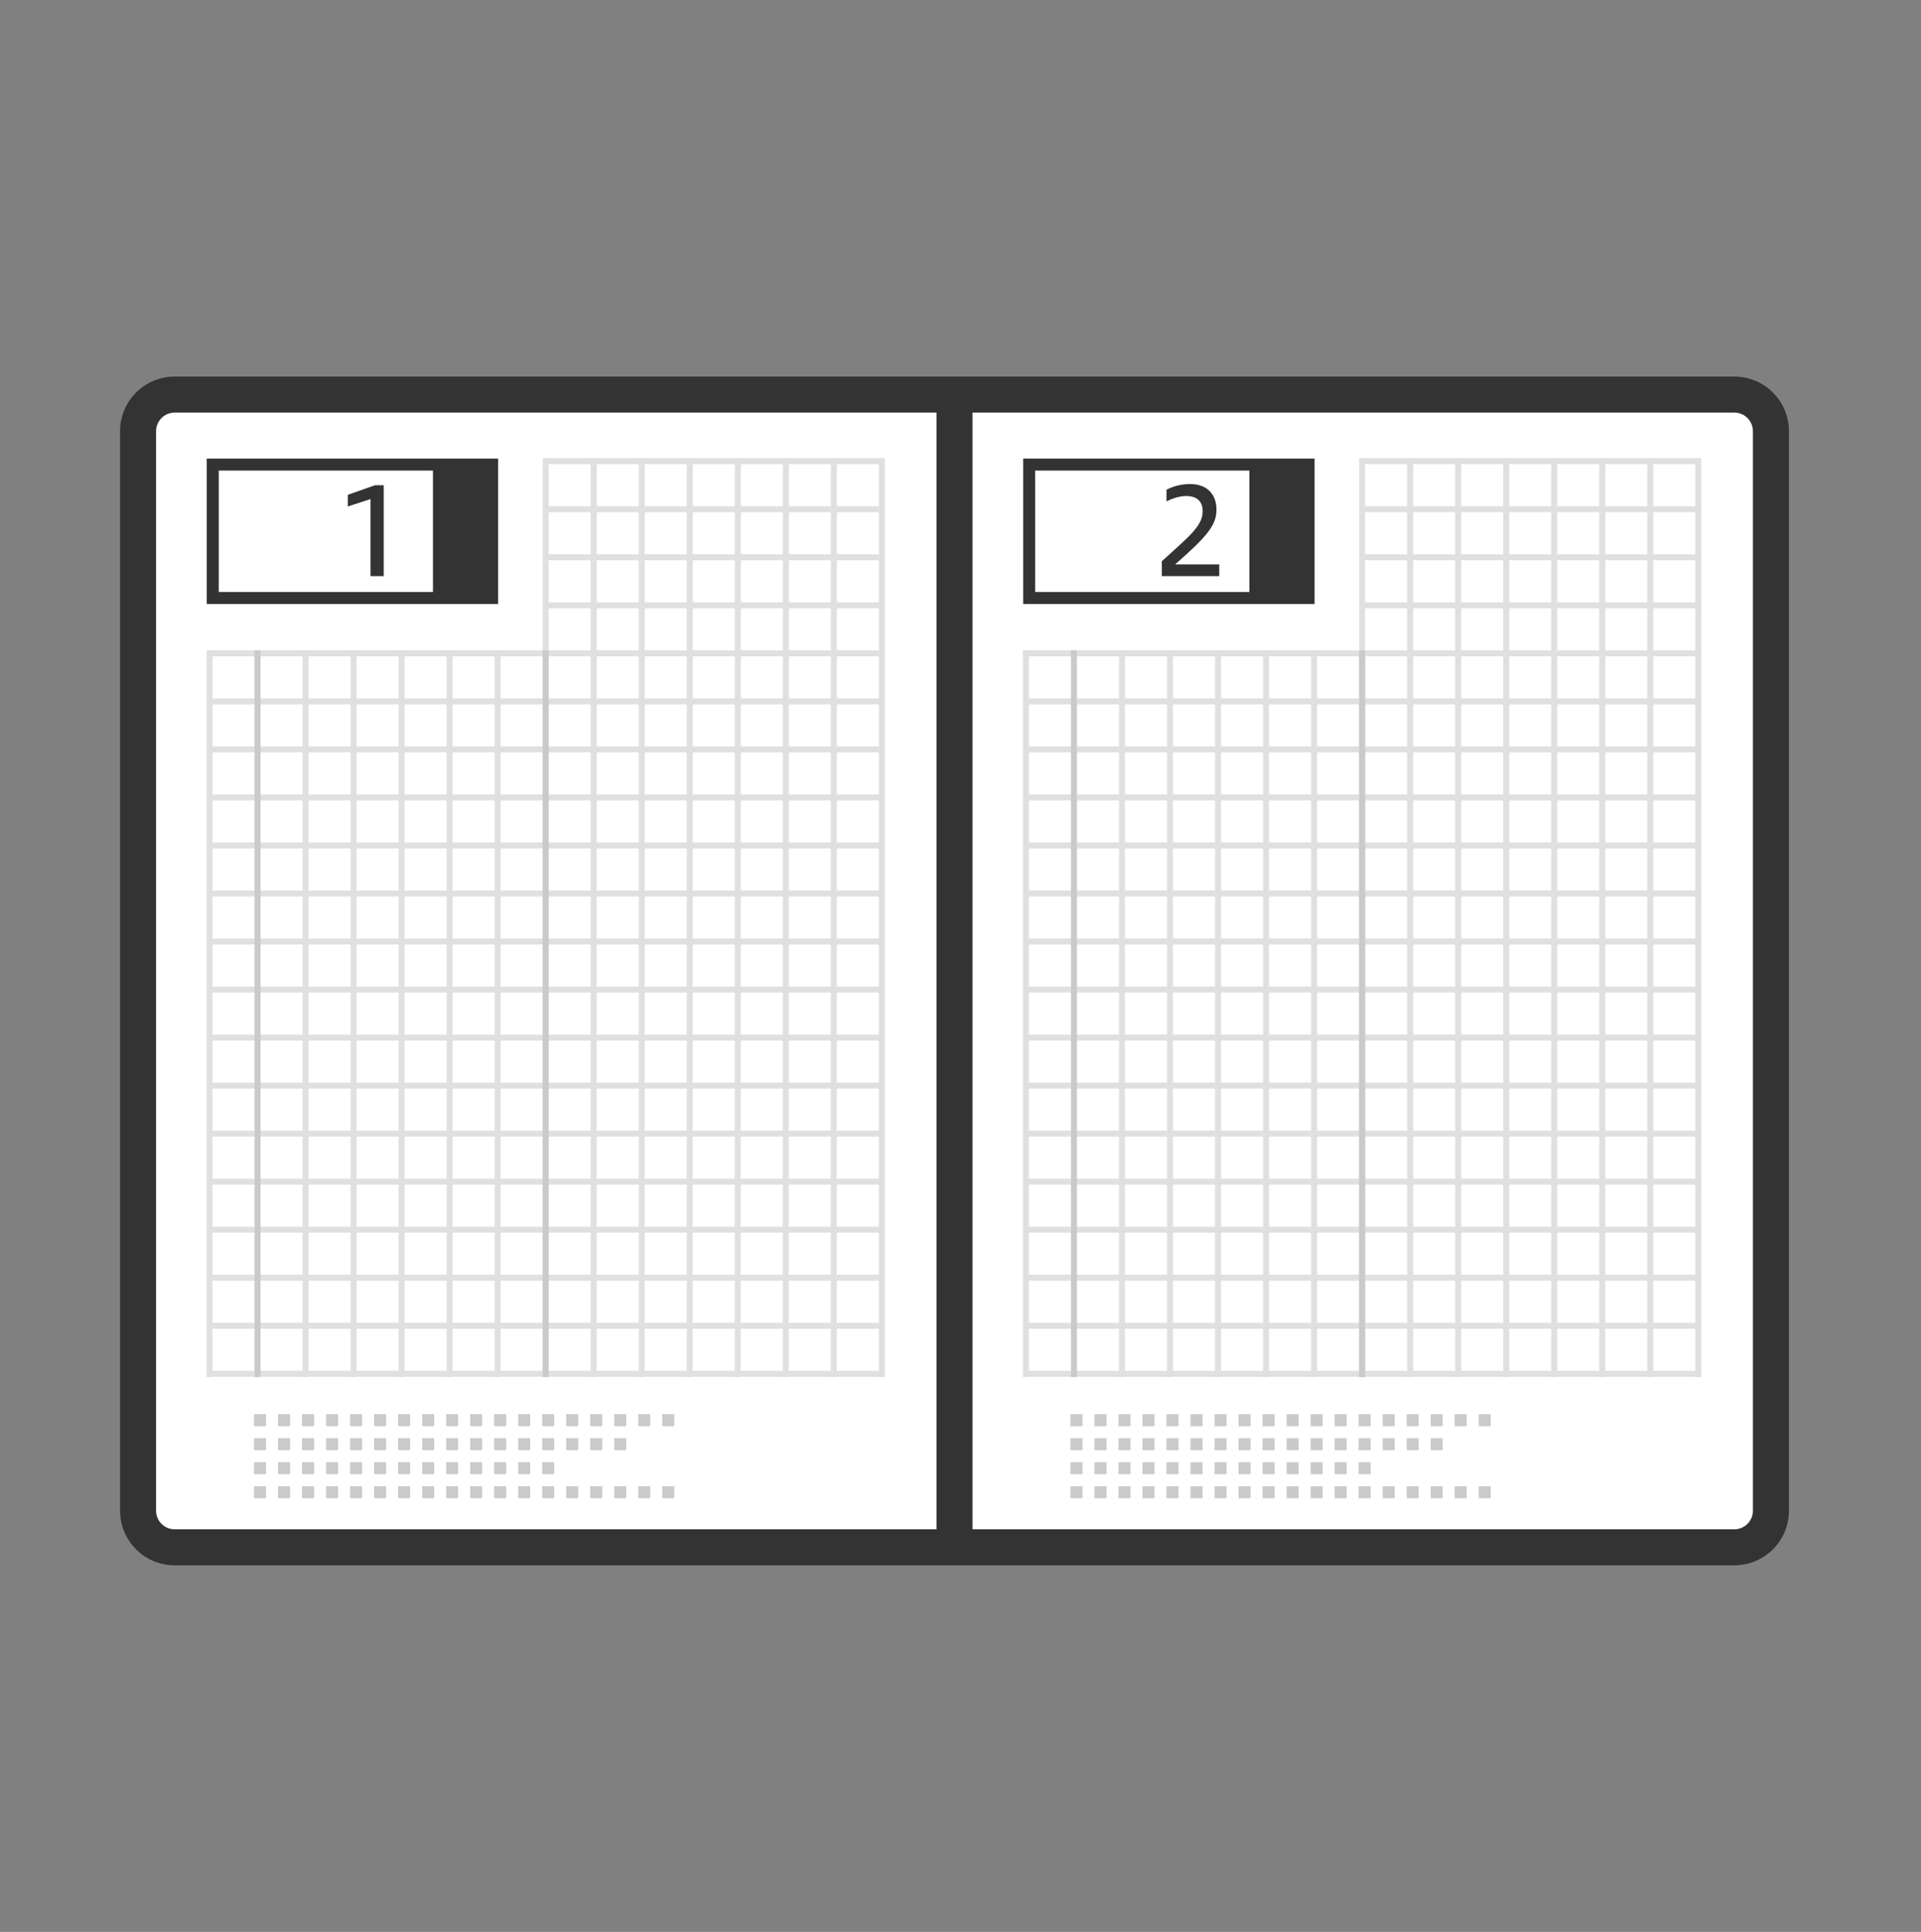 <svg width="180" height="181" viewBox="0 0 180 181" fill="none" xmlns="http://www.w3.org/2000/svg">
<rect x="0" y="0" width="180" height="181" fill="#808080" stroke="none"/>
<g clip-path="url(#clip0_3302_52522)">
<path d="M162.506 144.968H16.369C14.467 144.968 12.938 143.427 12.938 141.537V40.399C12.938 38.498 14.479 36.968 16.369 36.968H162.506C164.407 36.968 165.938 38.509 165.938 40.399V141.537C165.938 143.438 164.396 144.968 162.506 144.968Z" fill="white"/>
<path fill-rule="evenodd" clip-rule="evenodd" d="M16.369 38.655C15.407 38.655 14.625 39.433 14.625 40.399V141.537C14.625 142.498 15.403 143.28 16.369 143.28H162.506C163.468 143.28 164.25 142.502 164.25 141.537V40.399C164.25 39.437 163.472 38.655 162.506 38.655H16.369ZM11.25 40.399C11.25 37.562 13.55 35.28 16.369 35.28H162.506C165.343 35.28 167.625 37.581 167.625 40.399V141.537C167.625 144.373 165.325 146.655 162.506 146.655H16.369C13.532 146.655 11.25 144.355 11.25 141.537V40.399Z" fill="#333333"/>
<path fill-rule="evenodd" clip-rule="evenodd" d="M91.125 36.968V144.968H87.75V36.968H91.125Z" fill="#333333"/>
<path fill-rule="evenodd" clip-rule="evenodd" d="M19.35 129.015V60.93H19.913V129.015H19.35Z" fill="#E0E0E0"/>
<path fill-rule="evenodd" clip-rule="evenodd" d="M28.35 129.015V60.93H28.913V129.015H28.35Z" fill="#E0E0E0"/>
<path fill-rule="evenodd" clip-rule="evenodd" d="M32.85 129.015V60.93H33.413V129.015H32.85Z" fill="#E0E0E0"/>
<path fill-rule="evenodd" clip-rule="evenodd" d="M37.35 129.015V60.93H37.913V129.015H37.35Z" fill="#E0E0E0"/>
<path fill-rule="evenodd" clip-rule="evenodd" d="M41.85 129.015V60.93H42.413V129.015H41.85Z" fill="#E0E0E0"/>
<path fill-rule="evenodd" clip-rule="evenodd" d="M46.35 129.015V60.93H46.913V129.015H46.35Z" fill="#E0E0E0"/>
<path fill-rule="evenodd" clip-rule="evenodd" d="M50.85 129.015V42.941H51.413V129.015H50.85Z" fill="#E0E0E0"/>
<path fill-rule="evenodd" clip-rule="evenodd" d="M55.35 129.015V42.941H55.913V129.015H55.35Z" fill="#E0E0E0"/>
<path fill-rule="evenodd" clip-rule="evenodd" d="M59.85 129.015V42.941H60.413V129.015H59.85Z" fill="#E0E0E0"/>
<path fill-rule="evenodd" clip-rule="evenodd" d="M64.35 129.015V42.941H64.912V129.015H64.35Z" fill="#E0E0E0"/>
<path fill-rule="evenodd" clip-rule="evenodd" d="M68.85 129.015V42.941H69.412V129.015H68.85Z" fill="#E0E0E0"/>
<path fill-rule="evenodd" clip-rule="evenodd" d="M73.35 129.015V42.941H73.912V129.015H73.35Z" fill="#E0E0E0"/>
<path fill-rule="evenodd" clip-rule="evenodd" d="M77.85 129.015V42.941H78.412V129.015H77.85Z" fill="#E0E0E0"/>
<path fill-rule="evenodd" clip-rule="evenodd" d="M82.35 129.015V42.941H82.912V129.015H82.35Z" fill="#E0E0E0"/>
<path fill-rule="evenodd" clip-rule="evenodd" d="M82.811 124.493H19.451V123.93H82.811V124.493Z" fill="#E0E0E0"/>
<path fill-rule="evenodd" clip-rule="evenodd" d="M82.811 128.993H19.451V128.43H82.811V128.993Z" fill="#E0E0E0"/>
<path fill-rule="evenodd" clip-rule="evenodd" d="M82.811 119.993H19.451V119.43H82.811V119.993Z" fill="#E0E0E0"/>
<path fill-rule="evenodd" clip-rule="evenodd" d="M82.811 115.493H19.451V114.93H82.811V115.493Z" fill="#E0E0E0"/>
<path fill-rule="evenodd" clip-rule="evenodd" d="M82.811 110.993H19.451V110.43H82.811V110.993Z" fill="#E0E0E0"/>
<path fill-rule="evenodd" clip-rule="evenodd" d="M82.811 106.493H19.451V105.93H82.811V106.493Z" fill="#E0E0E0"/>
<path fill-rule="evenodd" clip-rule="evenodd" d="M82.811 101.993H19.451V101.43H82.811V101.993Z" fill="#E0E0E0"/>
<path fill-rule="evenodd" clip-rule="evenodd" d="M82.811 97.493H19.451V96.93H82.811V97.493Z" fill="#E0E0E0"/>
<path fill-rule="evenodd" clip-rule="evenodd" d="M82.811 92.993H19.451V92.43H82.811V92.993Z" fill="#E0E0E0"/>
<path fill-rule="evenodd" clip-rule="evenodd" d="M82.811 88.493H19.451V87.93H82.811V88.493Z" fill="#E0E0E0"/>
<path fill-rule="evenodd" clip-rule="evenodd" d="M82.811 83.993H19.451V83.43H82.811V83.993Z" fill="#E0E0E0"/>
<path fill-rule="evenodd" clip-rule="evenodd" d="M82.811 79.493H19.451V78.93H82.811V79.493Z" fill="#E0E0E0"/>
<path fill-rule="evenodd" clip-rule="evenodd" d="M82.811 74.993H19.451V74.43H82.811V74.993Z" fill="#E0E0E0"/>
<path fill-rule="evenodd" clip-rule="evenodd" d="M82.811 70.493H19.451V69.93H82.811V70.493Z" fill="#E0E0E0"/>
<path fill-rule="evenodd" clip-rule="evenodd" d="M82.811 65.993H19.451V65.43H82.811V65.993Z" fill="#E0E0E0"/>
<path fill-rule="evenodd" clip-rule="evenodd" d="M82.811 61.493H19.451V60.93H82.811V61.493Z" fill="#E0E0E0"/>
<path fill-rule="evenodd" clip-rule="evenodd" d="M82.811 56.993H51.131V56.43H82.811V56.993Z" fill="#E0E0E0"/>
<path fill-rule="evenodd" clip-rule="evenodd" d="M82.811 52.493H51.131V51.93H82.811V52.493Z" fill="#E0E0E0"/>
<path fill-rule="evenodd" clip-rule="evenodd" d="M82.811 47.993H51.131V47.43H82.811V47.993Z" fill="#E0E0E0"/>
<path fill-rule="evenodd" clip-rule="evenodd" d="M82.811 43.493H51.131V42.93H82.811V43.493Z" fill="#E0E0E0"/>
<path fill-rule="evenodd" clip-rule="evenodd" d="M23.85 129.015V60.93H24.413V129.015H23.85Z" fill="#CACACA"/>
<path fill-rule="evenodd" clip-rule="evenodd" d="M50.85 129.015V60.93H51.413V129.015H50.85Z" fill="#CACACA"/>
<path d="M63.18 133.617H62.055V132.492H63.18V133.617ZM60.93 133.617H59.805V132.492H60.93V133.617ZM58.68 133.617H57.555V132.492H58.68V133.617ZM56.43 133.617H55.305V132.492H56.43V133.617ZM54.18 133.617H53.055V132.492H54.18V133.617ZM51.93 133.617H50.805V132.492H51.93V133.617ZM49.68 133.617H48.555V132.492H49.68V133.617ZM47.43 133.617H46.305V132.492H47.43V133.617ZM45.18 133.617H44.055V132.492H45.18V133.617ZM42.93 133.617H41.805V132.492H42.93V133.617ZM40.68 133.617H39.555V132.492H40.68V133.617ZM38.43 133.617H37.305V132.492H38.43V133.617ZM36.18 133.617H35.055V132.492H36.18V133.617ZM33.93 133.617H32.805V132.492H33.93V133.617ZM31.68 133.617H30.555V132.492H31.68V133.617ZM29.43 133.617H28.305V132.492H29.43V133.617ZM27.18 133.617H26.055V132.492H27.18V133.617ZM24.93 133.617H23.805V132.492H24.93V133.617Z" fill="#CACACA"/>
<path d="M58.68 135.867H57.555V134.742H58.68V135.867ZM56.43 135.867H55.305V134.742H56.43V135.867ZM54.18 135.867H53.055V134.742H54.18V135.867ZM51.93 135.867H50.805V134.742H51.93V135.867ZM49.68 135.867H48.555V134.742H49.68V135.867ZM47.43 135.867H46.305V134.742H47.43V135.867ZM45.18 135.867H44.055V134.742H45.18V135.867ZM42.93 135.867H41.805V134.742H42.93V135.867ZM40.68 135.867H39.555V134.742H40.68V135.867ZM38.43 135.867H37.305V134.742H38.43V135.867ZM36.18 135.867H35.055V134.742H36.18V135.867ZM33.93 135.867H32.805V134.742H33.93V135.867ZM31.68 135.867H30.555V134.742H31.68V135.867ZM29.43 135.867H28.305V134.742H29.43V135.867ZM27.18 135.867H26.055V134.742H27.18V135.867ZM24.93 135.867H23.805V134.742H24.93V135.867Z" fill="#CACACA"/>
<path d="M51.93 138.117H50.805V136.992H51.93V138.117ZM49.68 138.117H48.555V136.992H49.68V138.117ZM47.43 138.117H46.305V136.992H47.43V138.117ZM45.18 138.117H44.055V136.992H45.18V138.117ZM42.93 138.117H41.805V136.992H42.93V138.117ZM40.68 138.117H39.555V136.992H40.68V138.117ZM38.43 138.117H37.305V136.992H38.43V138.117ZM36.18 138.117H35.055V136.992H36.18V138.117ZM33.93 138.117H32.805V136.992H33.93V138.117ZM31.68 138.117H30.555V136.992H31.68V138.117ZM29.43 138.117H28.305V136.992H29.43V138.117ZM27.18 138.117H26.055V136.992H27.18V138.117ZM24.93 138.117H23.805V136.992H24.93V138.117Z" fill="#CACACA"/>
<path d="M63.18 140.367H62.055V139.242H63.18V140.367ZM60.93 140.367H59.805V139.242H60.93V140.367ZM58.68 140.367H57.555V139.242H58.68V140.367ZM56.43 140.367H55.305V139.242H56.43V140.367ZM54.18 140.367H53.055V139.242H54.18V140.367ZM51.93 140.367H50.805V139.242H51.93V140.367ZM49.68 140.367H48.555V139.242H49.68V140.367ZM47.43 140.367H46.305V139.242H47.43V140.367ZM45.18 140.367H44.055V139.242H45.18V140.367ZM42.93 140.367H41.805V139.242H42.93V140.367ZM40.68 140.367H39.555V139.242H40.68V140.367ZM38.43 140.367H37.305V139.242H38.43V140.367ZM36.18 140.367H35.055V139.242H36.18V140.367ZM33.93 140.367H32.805V139.242H33.93V140.367ZM31.68 140.367H30.555V139.242H31.68V140.367ZM29.43 140.367H28.305V139.242H29.43V140.367ZM27.18 140.367H26.055V139.242H27.18V140.367ZM24.93 140.367H23.805V139.242H24.93V140.367Z" fill="#CACACA"/>
<path fill-rule="evenodd" clip-rule="evenodd" d="M95.85 129.015V60.93H96.412V129.015H95.85Z" fill="#E0E0E0"/>
<path fill-rule="evenodd" clip-rule="evenodd" d="M104.85 129.015V60.93H105.412V129.015H104.85Z" fill="#E0E0E0"/>
<path fill-rule="evenodd" clip-rule="evenodd" d="M109.35 129.015V60.93H109.912V129.015H109.35Z" fill="#E0E0E0"/>
<path fill-rule="evenodd" clip-rule="evenodd" d="M113.85 129.015V60.93H114.412V129.015H113.85Z" fill="#E0E0E0"/>
<path fill-rule="evenodd" clip-rule="evenodd" d="M118.35 129.015V60.93H118.912V129.015H118.35Z" fill="#E0E0E0"/>
<path fill-rule="evenodd" clip-rule="evenodd" d="M122.85 129.015V60.93H123.412V129.015H122.85Z" fill="#E0E0E0"/>
<path fill-rule="evenodd" clip-rule="evenodd" d="M127.35 129.015V42.941H127.912V129.015H127.35Z" fill="#E0E0E0"/>
<path fill-rule="evenodd" clip-rule="evenodd" d="M131.85 129.015V42.941H132.412V129.015H131.85Z" fill="#E0E0E0"/>
<path fill-rule="evenodd" clip-rule="evenodd" d="M136.35 129.015V42.941H136.912V129.015H136.35Z" fill="#E0E0E0"/>
<path fill-rule="evenodd" clip-rule="evenodd" d="M140.85 129.015V42.941H141.412V129.015H140.85Z" fill="#E0E0E0"/>
<path fill-rule="evenodd" clip-rule="evenodd" d="M145.35 129.015V42.941H145.912V129.015H145.35Z" fill="#E0E0E0"/>
<path fill-rule="evenodd" clip-rule="evenodd" d="M149.85 129.015V42.941H150.412V129.015H149.85Z" fill="#E0E0E0"/>
<path fill-rule="evenodd" clip-rule="evenodd" d="M154.35 129.015V42.941H154.912V129.015H154.35Z" fill="#E0E0E0"/>
<path fill-rule="evenodd" clip-rule="evenodd" d="M158.85 129.015V42.941H159.412V129.015H158.85Z" fill="#E0E0E0"/>
<path fill-rule="evenodd" clip-rule="evenodd" d="M159.311 124.493H95.951V123.93H159.311V124.493Z" fill="#E0E0E0"/>
<path fill-rule="evenodd" clip-rule="evenodd" d="M159.311 128.993H95.951V128.43H159.311V128.993Z" fill="#E0E0E0"/>
<path fill-rule="evenodd" clip-rule="evenodd" d="M159.311 119.993H95.951V119.43H159.311V119.993Z" fill="#E0E0E0"/>
<path fill-rule="evenodd" clip-rule="evenodd" d="M159.311 115.493H95.951V114.93H159.311V115.493Z" fill="#E0E0E0"/>
<path fill-rule="evenodd" clip-rule="evenodd" d="M159.311 110.993H95.951V110.43H159.311V110.993Z" fill="#E0E0E0"/>
<path fill-rule="evenodd" clip-rule="evenodd" d="M159.311 106.493H95.951V105.93H159.311V106.493Z" fill="#E0E0E0"/>
<path fill-rule="evenodd" clip-rule="evenodd" d="M159.311 101.993H95.951V101.43H159.311V101.993Z" fill="#E0E0E0"/>
<path fill-rule="evenodd" clip-rule="evenodd" d="M159.311 97.493H95.951V96.93H159.311V97.493Z" fill="#E0E0E0"/>
<path fill-rule="evenodd" clip-rule="evenodd" d="M159.311 92.993H95.951V92.43H159.311V92.993Z" fill="#E0E0E0"/>
<path fill-rule="evenodd" clip-rule="evenodd" d="M159.311 88.493H95.951V87.93H159.311V88.493Z" fill="#E0E0E0"/>
<path fill-rule="evenodd" clip-rule="evenodd" d="M159.311 83.993H95.951V83.43H159.311V83.993Z" fill="#E0E0E0"/>
<path fill-rule="evenodd" clip-rule="evenodd" d="M159.311 79.493H95.951V78.93H159.311V79.493Z" fill="#E0E0E0"/>
<path fill-rule="evenodd" clip-rule="evenodd" d="M159.311 74.993H95.951V74.43H159.311V74.993Z" fill="#E0E0E0"/>
<path fill-rule="evenodd" clip-rule="evenodd" d="M159.311 70.493H95.951V69.93H159.311V70.493Z" fill="#E0E0E0"/>
<path fill-rule="evenodd" clip-rule="evenodd" d="M159.311 65.993H95.951V65.43H159.311V65.993Z" fill="#E0E0E0"/>
<path fill-rule="evenodd" clip-rule="evenodd" d="M159.311 61.493H95.951V60.93H159.311V61.493Z" fill="#E0E0E0"/>
<path fill-rule="evenodd" clip-rule="evenodd" d="M159.311 56.993H127.631V56.43H159.311V56.993Z" fill="#E0E0E0"/>
<path fill-rule="evenodd" clip-rule="evenodd" d="M159.311 52.493H127.631V51.93H159.311V52.493Z" fill="#E0E0E0"/>
<path fill-rule="evenodd" clip-rule="evenodd" d="M159.311 47.993H127.631V47.43H159.311V47.993Z" fill="#E0E0E0"/>
<path fill-rule="evenodd" clip-rule="evenodd" d="M159.311 43.493H127.631V42.93H159.311V43.493Z" fill="#E0E0E0"/>
<path fill-rule="evenodd" clip-rule="evenodd" d="M100.35 129.015V60.93H100.912V129.015H100.35Z" fill="#CACACA"/>
<path fill-rule="evenodd" clip-rule="evenodd" d="M127.35 129.015V60.93H127.912V129.015H127.35Z" fill="#CACACA"/>
<path fill-rule="evenodd" clip-rule="evenodd" d="M95.873 42.964H123.176V56.588H95.873V42.964ZM96.998 44.089V55.463H122.051V44.089H96.998Z" fill="#333333"/>
<path d="M122.614 43.526H117.068V56.025H122.614V43.526Z" fill="#333333"/>
<path d="M108.866 53.978V52.583C111.33 50.322 112.691 49.309 112.691 47.914C112.691 46.992 112.185 46.474 111.139 46.474C110.497 46.474 109.867 46.699 109.305 46.969V45.878C110.002 45.518 110.767 45.349 111.521 45.349C113.107 45.349 113.985 46.317 113.985 47.745C113.985 49.174 113.175 50.198 110.115 52.875H114.244V53.978H108.866Z" fill="#333333"/>
<path fill-rule="evenodd" clip-rule="evenodd" d="M19.373 42.964H46.676V56.588H19.373V42.964ZM20.498 44.089V55.463H45.551V44.089H20.498Z" fill="#333333"/>
<path d="M34.718 53.978V46.755L32.591 47.453V46.361L35.134 45.461H35.955V53.978H34.718Z" fill="#333333"/>
<path d="M46.114 43.526H40.568V56.025H46.114V43.526Z" fill="#333333"/>
<path d="M139.68 133.617H138.555V132.492H139.68V133.617ZM137.43 133.617H136.305V132.492H137.43V133.617ZM135.18 133.617H134.055V132.492H135.18V133.617ZM132.93 133.617H131.805V132.492H132.93V133.617ZM130.68 133.617H129.555V132.492H130.68V133.617ZM128.43 133.617H127.305V132.492H128.43V133.617ZM126.18 133.617H125.055V132.492H126.18V133.617ZM123.93 133.617H122.805V132.492H123.93V133.617ZM121.68 133.617H120.555V132.492H121.68V133.617ZM119.43 133.617H118.305V132.492H119.43V133.617ZM117.18 133.617H116.055V132.492H117.18V133.617ZM114.93 133.617H113.805V132.492H114.93V133.617ZM112.68 133.617H111.555V132.492H112.68V133.617ZM110.43 133.617H109.305V132.492H110.43V133.617ZM108.18 133.617H107.055V132.492H108.18V133.617ZM105.93 133.617H104.805V132.492H105.93V133.617ZM103.68 133.617H102.555V132.492H103.68V133.617ZM101.43 133.617H100.305V132.492H101.43V133.617Z" fill="#CACACA"/>
<path d="M135.18 135.867H134.055V134.742H135.18V135.867ZM132.93 135.867H131.805V134.742H132.93V135.867ZM130.68 135.867H129.555V134.742H130.68V135.867ZM128.43 135.867H127.305V134.742H128.43V135.867ZM126.18 135.867H125.055V134.742H126.18V135.867ZM123.93 135.867H122.805V134.742H123.93V135.867ZM121.68 135.867H120.555V134.742H121.68V135.867ZM119.43 135.867H118.305V134.742H119.43V135.867ZM117.18 135.867H116.055V134.742H117.18V135.867ZM114.93 135.867H113.805V134.742H114.93V135.867ZM112.68 135.867H111.555V134.742H112.68V135.867ZM110.43 135.867H109.305V134.742H110.43V135.867ZM108.18 135.867H107.055V134.742H108.18V135.867ZM105.93 135.867H104.805V134.742H105.93V135.867ZM103.68 135.867H102.555V134.742H103.68V135.867ZM101.43 135.867H100.305V134.742H101.43V135.867Z" fill="#CACACA"/>
<path d="M128.43 138.117H127.305V136.992H128.43V138.117ZM126.18 138.117H125.055V136.992H126.18V138.117ZM123.93 138.117H122.805V136.992H123.93V138.117ZM121.68 138.117H120.555V136.992H121.68V138.117ZM119.43 138.117H118.305V136.992H119.43V138.117ZM117.18 138.117H116.055V136.992H117.18V138.117ZM114.93 138.117H113.805V136.992H114.93V138.117ZM112.68 138.117H111.555V136.992H112.68V138.117ZM110.43 138.117H109.305V136.992H110.43V138.117ZM108.18 138.117H107.055V136.992H108.18V138.117ZM105.93 138.117H104.805V136.992H105.93V138.117ZM103.68 138.117H102.555V136.992H103.68V138.117ZM101.43 138.117H100.305V136.992H101.43V138.117Z" fill="#CACACA"/>
<path d="M139.68 140.367H138.555V139.242H139.68V140.367ZM137.43 140.367H136.305V139.242H137.43V140.367ZM135.18 140.367H134.055V139.242H135.18V140.367ZM132.93 140.367H131.805V139.242H132.93V140.367ZM130.68 140.367H129.555V139.242H130.68V140.367ZM128.43 140.367H127.305V139.242H128.43V140.367ZM126.18 140.367H125.055V139.242H126.18V140.367ZM123.93 140.367H122.805V139.242H123.93V140.367ZM121.68 140.367H120.555V139.242H121.68V140.367ZM119.43 140.367H118.305V139.242H119.43V140.367ZM117.18 140.367H116.055V139.242H117.18V140.367ZM114.93 140.367H113.805V139.242H114.93V140.367ZM112.68 140.367H111.555V139.242H112.68V140.367ZM110.43 140.367H109.305V139.242H110.43V140.367ZM108.18 140.367H107.055V139.242H108.18V140.367ZM105.93 140.367H104.805V139.242H105.93V140.367ZM103.68 140.367H102.555V139.242H103.68V140.367ZM101.43 140.367H100.305V139.242H101.43V140.367Z" fill="#CACACA"/>
</g>
<defs>
<clipPath id="clip0_3302_52522">
<rect width="180" height="180" fill="white" transform="translate(0 0.405)"/>
</clipPath>
</defs>
</svg>
